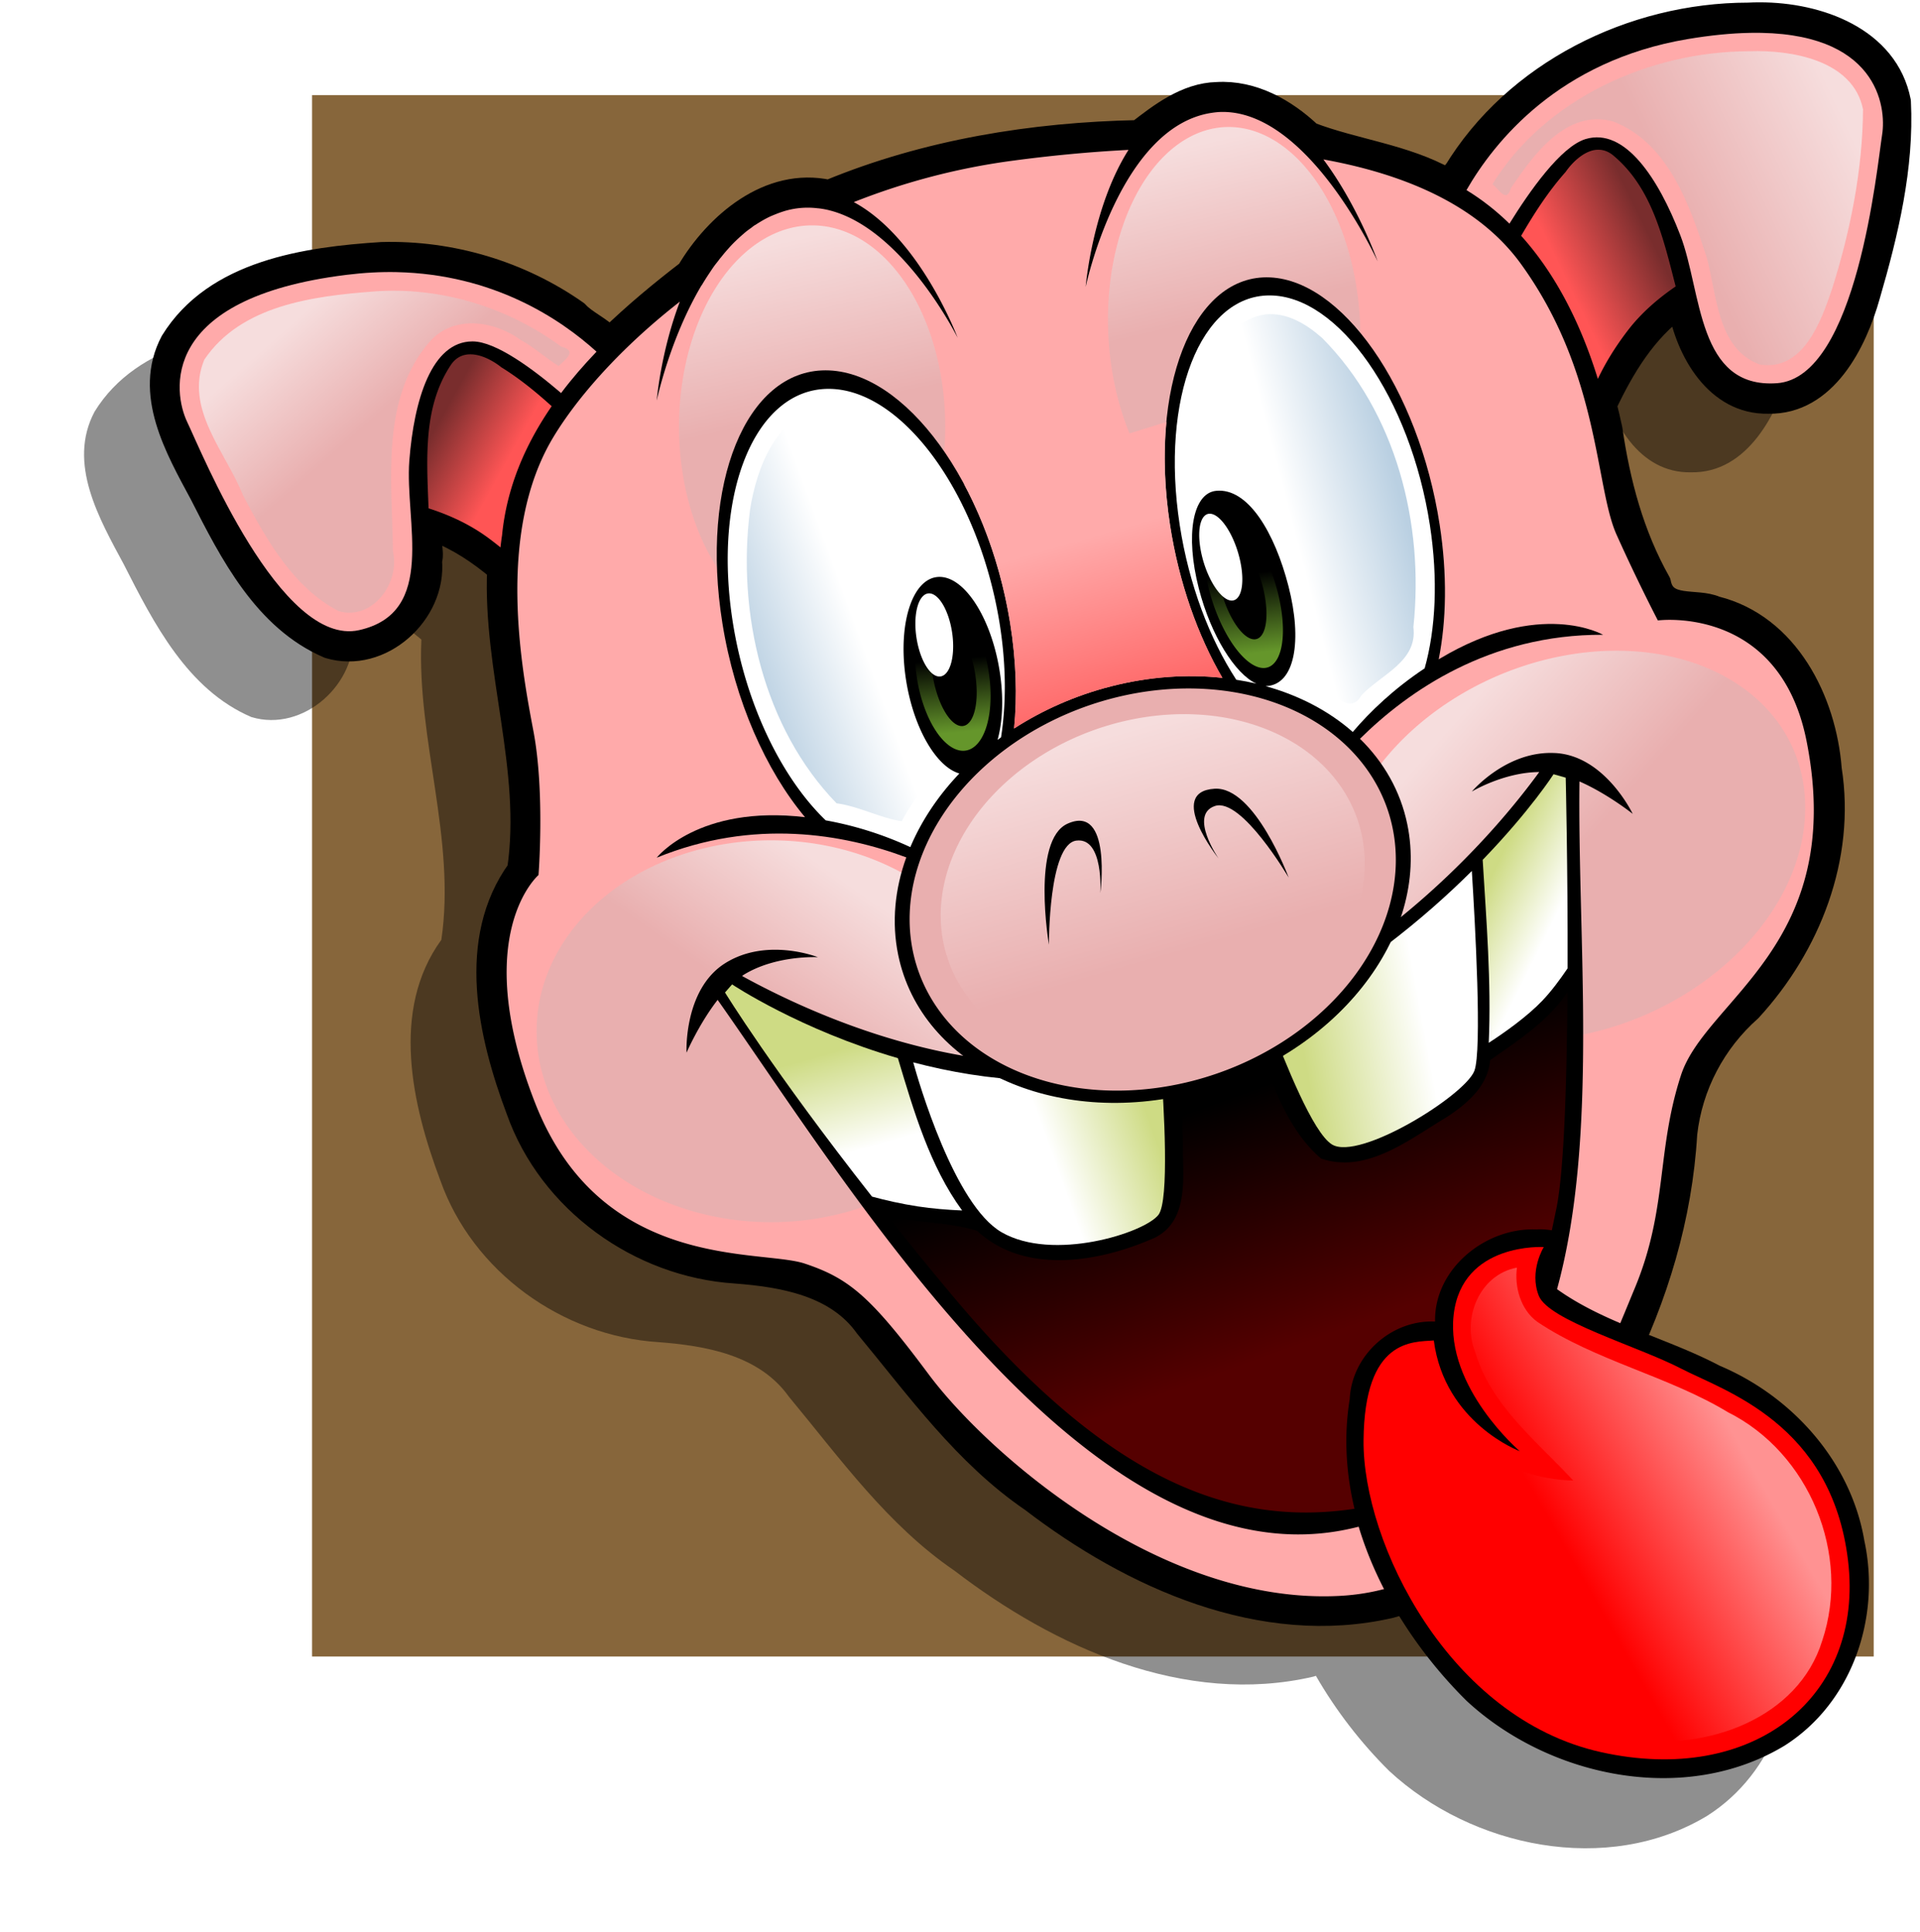 <?xml version="1.0"?>
<svg xmlns="http://www.w3.org/2000/svg" xmlns:xlink="http://www.w3.org/1999/xlink" width="414.72" height="417.445" viewBox="0 0 414.72 417.445">
  <defs>
    <linearGradient xlink:href="#d" id="x" gradientUnits="userSpaceOnUse" x1="349.961" y1="392.904" x2="348.449" y2="335.902" gradientTransform="matrix(.762 -.196 .175 .85 -96.696 -54.906)"/>
    <linearGradient id="i">
      <stop offset="0" stop-color="red"/>
      <stop offset="1" stop-color="#ff9292"/>
    </linearGradient>
    <linearGradient id="g">
      <stop offset="0" stop-color="#f55"/>
      <stop offset="1" stop-color="#792d2d"/>
    </linearGradient>
    <linearGradient id="f">
      <stop offset="0" stop-color="#bad0e2"/>
      <stop offset="1" stop-color="#fff"/>
    </linearGradient>
    <linearGradient id="e">
      <stop offset="0" stop-color="#faa"/>
      <stop offset="1" stop-color="#ff4e4e"/>
    </linearGradient>
    <linearGradient id="d">
      <stop offset="0" stop-color="#e9afaf"/>
      <stop offset="1" stop-color="#f6dddd"/>
    </linearGradient>
    <linearGradient id="c">
      <stop offset="0" stop-color="#fff"/>
      <stop offset="1" stop-color="#cedb84"/>
    </linearGradient>
    <linearGradient id="b">
      <stop offset="0" stop-color="#500"/>
      <stop offset="1"/>
    </linearGradient>
    <linearGradient id="a">
      <stop offset="0" stop-color="#65962b"/>
      <stop offset="1"/>
    </linearGradient>
    <linearGradient xlink:href="#i" id="D" gradientUnits="userSpaceOnUse" x1="447.588" y1="496.851" x2="485.62" y2="475.132" gradientTransform="translate(-115.117 -172.245)"/>
    <linearGradient xlink:href="#f" id="C" gradientUnits="userSpaceOnUse" x1="417.259" y1="278.131" x2="393.879" y2="284.192" gradientTransform="translate(-115.117 -172.245)"/>
    <linearGradient xlink:href="#f" id="B" gradientUnits="userSpaceOnUse" x1="274.907" y1="311.773" x2="298.525" y2="303.187" gradientTransform="translate(-115.117 -172.245)"/>
    <linearGradient xlink:href="#e" id="A" gradientUnits="userSpaceOnUse" x1="344.372" y1="289.95" x2="358.443" y2="338.942" gradientTransform="translate(-115.117 -172.245)"/>
    <linearGradient xlink:href="#d" id="z" gradientUnits="userSpaceOnUse" x1="473.879" y1="208.664" x2="510.527" y2="191.521" gradientTransform="translate(-115.117 -172.245)"/>
    <linearGradient xlink:href="#d" id="y" gradientUnits="userSpaceOnUse" x1="188.501" y1="269.101" x2="170.516" y2="248.743" gradientTransform="translate(-115.117 -172.245)"/>
    <linearGradient id="h">
      <stop offset="0" stop-color="#d59469"/>
      <stop offset="1" stop-color="#b16431"/>
    </linearGradient>
    <linearGradient xlink:href="#g" id="w" gradientUnits="userSpaceOnUse" x1="452.259" y1="230.415" x2="470.634" y2="221.486" gradientTransform="translate(-115.117 -172.245)"/>
    <linearGradient xlink:href="#g" id="v" gradientUnits="userSpaceOnUse" x1="224.908" y1="271.432" x2="209.996" y2="263.217" gradientTransform="translate(-115.117 -172.245)"/>
    <linearGradient xlink:href="#a" id="u" gradientUnits="userSpaceOnUse" x1="307.562" y1="357.273" x2="303.289" y2="304.582" gradientTransform="matrix(.225 0 .083 .317 174.54 27.577)"/>
    <linearGradient xlink:href="#c" id="t" gradientUnits="userSpaceOnUse" x1="452.548" y1="367.505" x2="437.814" y2="360.182" gradientTransform="translate(-115.117 -172.245)"/>
    <linearGradient xlink:href="#a" id="s" gradientUnits="userSpaceOnUse" x1="304.734" y1="355.461" x2="301.176" y2="304.942" gradientTransform="matrix(.24 0 .042 .311 120.04 47.545)"/>
    <linearGradient xlink:href="#c" id="r" gradientUnits="userSpaceOnUse" x1="298.488" y1="421.45" x2="292.38" y2="400.237" gradientTransform="translate(-115.117 -172.245)"/>
    <linearGradient xlink:href="#d" id="q" gradientUnits="userSpaceOnUse" x1="288.214" y1="265.666" x2="280.179" y2="229.059" gradientTransform="matrix(.947 0 .027 1 -12.069 -198.138)"/>
    <linearGradient xlink:href="#c" id="p" gradientUnits="userSpaceOnUse" x1="423.028" y1="395.543" x2="396.718" y2="400.341" gradientTransform="translate(-115.117 -172.245)"/>
    <linearGradient xlink:href="#b" id="o" gradientUnits="userSpaceOnUse" x1="396.098" y1="462.765" x2="377.259" y2="410.622" gradientTransform="translate(-115.117 -172.245)"/>
    <linearGradient xlink:href="#c" id="n" gradientUnits="userSpaceOnUse" x1="340.912" y1="417.691" x2="361.965" y2="410.115" gradientTransform="translate(-115.117 -172.245)"/>
    <linearGradient xlink:href="#d" id="m" gradientUnits="userSpaceOnUse" x1="290.21" y1="399.989" x2="259.692" y2="370.131" gradientTransform="matrix(1 -.162 0 .953 58.08 -158.931)"/>
    <linearGradient xlink:href="#d" id="l" gradientUnits="userSpaceOnUse" x1="288.214" y1="265.666" x2="280.179" y2="229.059" gradientTransform="translate(-111.01 -176.888)"/>
    <linearGradient xlink:href="#d" id="k" gradientUnits="userSpaceOnUse" x1="270.924" y1="394.916" x2="291.121" y2="367.586" gradientTransform="matrix(1 0 0 .953 -114.656 -164.184)"/>
    <filter id="j" color-interpolation-filters="sRGB">
      <feGaussianBlur stdDeviation="7.566"/>
    </filter>
  </defs>
  <rect width="347.315" height="347.315" x="62.405" y="15.55" ry=".81" fill="#87663b" stroke="#fff" stroke-width="10" stroke-linecap="round" stroke-linejoin="round"/>
  <path d="M363.392 18.159c-.84 0-1.654.014-2.468.062-25.042.02-50.37 12.555-63.47 34.219-.575.54-.951 1.109-1.187 1.687-.167-.083-.33-.168-.5-.25-9.134-5.102-19.886-6.193-29.437-9.843-5.424-5.125-12.466-9.12-20.156-8.657-6.61.142-12.278 4.536-17.032 8.22-22.791.456-45.753 4.183-66.812 12.905-12.876-2.825-24.332 7.001-30.438 17.313-5.729 4.406-11.528 9.182-16.875 14.406-1.886-2.16-5.347-3.603-7.093-5.594C95.696 74.011 80.75 69.525 65.767 69.94c-16.32 1.05-36.033 3.867-45.343 19-5.922 11.164 1.044 23.16 6.312 32.969 6.47 12.741 13.773 27.097 27.563 33 11.249 3.397 23.01-7.263 21.968-18.688.786-1.754-1.266-7.143.938-6.562 5.135 1.963 9.649 5.001 13.812 8.5-.98 21.705 7.51 43.228 4.313 64.875-11.016 15.167-6.336 35.707-.219 51.968 6.99 19.744 26.321 33.615 47.063 34.938 10.298.782 21.832 2.791 28.218 11.781 11.132 13.413 21.289 27.709 35.813 37.625 21.585 16.544 49.696 29.286 77.437 22.875.202-.056.393-.129.594-.187 4.366 7.597 9.808 14.576 15.813 20.531 17.841 16.553 47.132 22.716 68.687 9.719 14.65-9.28 20.841-27.704 17.25-44.313-2.904-17.063-15.58-31.165-31.25-37.781-5.6-2.948-11.651-5.166-17.594-7.563 5.713-13.495 9.39-27.795 10.25-42.53 1.155-10.39 6.18-19.88 13.938-26.75 12.738-13.86 20.283-32.987 17.281-52-1.14-14.887-9.26-31.05-24.719-34.907-4.329-1.885-11.074.603-12.187-5.438-5.797-10.28-8.783-21.523-10.469-33.156-.365-1.719-.777-3.46-1.219-5.187 3.868-8.145 8.58-16.046 16-21.375 1.708 9.687 8.048 20.988 19.219 20.75 12.302.25 18.844-12.898 21.688-23.094 3.935-13.528 7.334-27.706 6.625-41.844-2.657-13.667-17.563-18.958-30.157-18.937z" fill-opacity=".439" filter="url(#j)"/>
  <path d="M380.101 3.005c-.84 0-1.654.014-2.468.062-25.042.02-50.37 12.555-63.47 34.219-.575.54-.951 1.109-1.187 1.687-.167-.083-.33-.168-.5-.25-9.134-5.102-19.886-6.193-29.437-9.843-5.424-5.125-12.466-9.12-20.156-8.657-6.61.142-12.278 4.536-17.032 8.22-22.791.456-45.753 4.183-66.812 12.905-12.876-2.826-24.332 7.001-30.438 17.313-5.729 4.406-11.528 9.182-16.875 14.406-1.886-2.16-5.347-3.603-7.093-5.594-12.228-8.617-27.173-13.102-42.157-12.687-16.321 1.05-36.033 3.866-45.343 19-5.922 11.164 1.044 23.16 6.312 32.969 6.47 12.741 13.773 27.097 27.563 33 11.249 3.397 23.01-7.263 21.968-18.688.786-1.754-1.266-7.143.938-6.562 5.135 1.963 9.649 5.001 13.812 8.5-.98 21.705 7.51 43.228 4.313 64.875-11.017 15.167-6.336 35.707-.219 51.968 6.99 19.744 26.321 33.615 47.063 34.938 10.298.782 21.832 2.79 28.218 11.781 11.132 13.413 21.289 27.709 35.813 37.625 21.585 16.543 49.696 29.286 77.437 22.875 24.089-6.707 39.457-29.187 49.469-50.875 7.996-16.002 13.234-33.293 14.281-51.25 1.155-10.39 6.18-19.88 13.938-26.75 12.738-13.86 20.283-32.986 17.281-52-1.14-14.886-9.26-31.05-24.719-34.906-4.329-1.885-11.074.602-12.187-5.438-5.797-10.28-8.783-21.523-10.469-33.156-.365-1.719-.777-3.46-1.219-5.187 3.868-8.145 8.58-16.046 16-21.375 1.708 9.687 8.048 20.988 19.219 20.75 12.302.25 18.844-12.898 21.688-23.094 3.935-13.528 7.334-27.706 6.625-41.844C407.6 8.275 392.694 2.984 380.1 3.005z" stroke="#000" stroke-width="5" stroke-linejoin="round"/>
  <path d="M263.57 24.192c-.614.021-1.221.094-1.844.188-19.92 2.98-27.218 37.593-27.218 37.593s1.417-17.253 9.25-29.593c-8.153.418-16.6 1.2-25.313 2.375-12.239 1.649-23.617 4.788-34.031 8.906 14.38 7.75 22.437 29.312 22.437 29.312s-11.41-22.926-27.093-27.375a20.652 20.652 0 00-.594-.156c-.032-.008-.063-.023-.094-.031a20.2 20.2 0 00-1.375-.281c-.296-.051-.607-.088-.906-.125h-.031c-.021-.003-.042.002-.063 0a17.616 17.616 0 00-3-.125c-.624.03-1.27.09-1.906.187-.633.1-1.265.233-1.906.406-.498.134-.987.3-1.47.47-.273.095-.543.205-.812.312-.472.187-.948.375-1.406.593a23.466 23.466 0 00-1.906 1.032c-.37.22-.734.448-1.094.687-.088.059-.193.096-.281.156-.226.155-.434.338-.656.5-.229.167-.464.326-.688.5-.124.096-.253.184-.375.282-.226.182-.434.373-.656.562-.394.336-.777.675-1.156 1.031-.34.318-.672.636-1 .97l-.125.124-.032.031c-.355.366-.689.743-1.03 1.125-.212.236-.42.478-.626.72-.277.324-.544.665-.812 1-.07.085-.15.163-.22.25-.13.164-.246.332-.374.5-.292.378-.594.736-.875 1.124-.348.482-.668.974-1 1.469-.597.89-1.174 1.8-1.719 2.719-.003.005-.028-.005-.031 0-6.893 11.6-9.688 24.906-9.688 24.906s.858-10.456 5-21.375c-12.761 9.958-22.092 20.6-27.312 29.25-12.5 20.714-6.813 50.348-4.313 63.562 2.5 13.215 1.094 31.063 1.094 31.063s-3.75 3.213-5.716 10.98c-1.966 7.766-2.145 20.087 4.997 38.301 14.286 36.429 48.576 31.442 58.22 34.656 9.642 3.215 14.28 7.152 26.78 23.938 12.5 16.786 50.01 49.986 88.938 47.844 38.929-2.143 56.42-49.295 63.562-66.438 7.143-17.143 4.643-29.634 10-46.062 5.358-16.429 35.826-28.167 27.125-72.125-5.852-29.571-32.125-26.094-32.125-26.094s-4.294-8.206-8.937-18.563-3.576-34.99-20.719-58.562c-8.575-11.79-23.522-19.027-42.594-22.469 7.58 10.17 11.72 22.031 11.72 22.031s-14.956-32.933-34-32.28z" fill="#faa"/>
  <path d="M217.18 222.878a50.634 41.158 0 11-101.268 0 50.634 41.158 0 11101.267 0z" fill="url(#k)"/>
  <path d="M204.168 92.17a28.75 43.482 0 01-57.5 0 28.75 43.482 0 1157.5 0z" fill="url(#l)"/>
  <path d="M389.915 174.5a39.818 52.338 67.046 11-101.267 16.366A39.818 52.338 67.046 11389.915 174.5z" fill="url(#m)"/>
  <path d="M335.133 162.66c-10.105-.12-17.22 8.345-17.22 8.345s6.904-4.174 14.563-4.22c-9.802 13.446-33.105 40.434-71.812 56.47-39.216 16.246-81.163-1.853-100.375-12.407.098-.064.182-.157.281-.218 6.99-4.349 16.094-3.844 16.094-3.844s-10.97-4.362-20 1.281c-9.031 5.643-8.375 19.344-8.375 19.344s2.69-6.219 6.719-11.406c28.469 40.363 79.471 125.052 134.937 114.593a62.22 62.22 0 003.531-.78c4.277 14.258 12.998 27.396 23.282 37.593 17.841 16.553 47.132 22.716 68.687 9.719 14.65-9.28 20.841-27.704 17.25-44.313-2.905-17.063-15.58-31.165-31.25-37.781-11.395-5.999-24.612-9.023-35.125-16.531 9.037-32.99 4.4-75.68 4.844-109.688 6.08 2.667 11.5 7 11.5 7s-5.906-12.41-16.531-13.125a18.234 18.234 0 00-1-.031z"/>
  <path d="M197.258 229.505c1.117 4.039 8.825 30.743 19.062 36.687 11.071 6.429 30.87.179 33.906-3.75 2.396-3.1 1.175-23.53.532-32.25-19.02 5.318-37.83 3.432-53.5-.687z" fill="url(#n)"/>
  <path d="M338.57 214.286c-3.937 6.145-10.879 10.648-16.719 14.75-.416 5.569-5.043 9.503-9.437 12.344-7.996 4.759-17.203 12.25-27.063 8.906-8.254-7.12-10.93-18.08-15-27.969a177.712 177.712 0 01-9.187 4.219 83.82 83.82 0 01-6.563 2.5c.437 6.817.92 13.635.907 20.469.17 6.356.671 14.542-6.063 17.875-11.79 5.245-27.986 8.139-38.375-1.47-5.966-1.886-12.929-1.727-19.375-3.218 4.4 5.52 9.147 11.408 14.406 17.656 32.164 38.21 58.769 49.782 86.469 45.594-1.834-7.717-2.33-15.7-1.031-23.687.422-9.411 8.958-17.192 18.437-16.75-.226-11.416 10.92-20.358 21.875-19.907 1.117-.085 2.243.015 3.344.188.327-1.577.686-3.269.969-4.625 1.699-8.156 2.278-27.757 2.406-46.875z" fill="url(#o)"/>
  <path d="M317.914 188.16c-10.14 10.105-24.713 22.19-43.844 32.25 3.568 9.254 9.513 24.334 13.656 26.845 5.893 3.571 28.576-10.518 30.719-15.875 1.722-4.306.172-32.093-.531-43.22z" fill="url(#p)"/>
  <path d="M293.813 70.92a43.509 27.217 87.436 01-54.468 0 43.509 27.217 87.436 1154.468 0z" fill="url(#q)"/>
  <path d="M273.601 59.91c-16.09 0-25.423 23.95-20.875 53.5 1.92 12.469 6.022 23.936 11.313 33.032-7.605-.823-15.784-.288-24.094 1.844-7.685 1.97-14.732 5.117-20.906 9.094.693-6.922.46-14.608-.844-22.72-4.85-30.191-22.712-54.655-39.875-54.655s-27.132 24.464-22.281 54.656c2.7 16.809 9.447 31.846 17.844 41.875-23.06-2.706-32.032 8.75-32.032 8.75 21.007-8.576 40.453-5.095 53.907-.063-2.472 6.838-3.2 14.03-1.75 21.063 4.992 24.234 33.67 37.537 64.03 29.75 30.362-7.788 50.931-33.735 45.938-57.969-1.487-7.22-5.11-13.454-10.218-18.469 10.37-10.26 27.935-22.578 52.5-22.468 0 0-13.532-7.834-35.25 5.156-.086.05-.166.105-.25.156 1.663-8.365 1.866-18.326.218-29.031-4.548-29.55-21.284-53.5-37.375-53.5z"/>
  <path d="M178.976 84.005c-15.905 0-25.152 22.675-20.656 50.656 2.869 17.855 10.65 33.538 20.031 42.562a75.285 75.285 0 0118.282 5.782c2.396-5.678 5.99-11.074 10.593-15.907-5.168-1.484-10.197-10.376-11.656-21.125-1.6-11.787 1.714-21.343 7.375-21.343s11.525 9.556 13.125 21.343c.72 5.308.437 10.141-.594 13.875.251-.185.496-.38.75-.562 1.142-7.287 1.124-15.684-.312-24.625-4.496-27.981-21.032-50.656-36.938-50.656z" fill="#fff"/>
  <path d="M158.133 212.66l-1.532 1.75s10.307 16.815 31.75 44.095c2.996.81 6.323 1.573 9.938 2.125 3.074.469 6.315.733 9.531.875-6.997-9.569-10.461-21.553-13.875-32.907-21.176-6.148-35.812-15.937-35.812-15.937z" fill="url(#r)"/>
  <path d="M274.226 63.817c-14.92 0-23.623 22.194-19.406 49.594 1.984 12.89 6.473 24.619 12.219 33.437 1.48.235 2.918.504 4.344.844-4.62-2.091-9.855-10.488-12.438-20.562-2.986-11.646-1.285-20.577 3.719-21.094 6.906-.714 12.674 9.002 15.66 20.647 2.987 11.645 1.433 21.272-4.848 21.54-.041.002-.083.001-.125 0 7.27 2.014 13.713 5.382 18.844 9.907 3.778-4.44 8.834-9.286 15.531-13.75 2.388-8.49 2.928-19.256 1.125-30.97-4.217-27.399-19.705-49.593-34.625-49.593z" fill="#fff"/>
  <path d="M213.678 145.975a16.531 7.756 80.06 01-15.695 0 16.531 7.756 80.06 1115.695 0z" fill="url(#s)"/>
  <path d="M335.57 167.255s-5.057 7.885-15.312 18.5c.796 13.163 1.887 26.402 1.312 39.53 3.437-2.233 8.272-5.652 11.563-9.093 1.928-2.017 3.81-4.551 5.468-7 .059-21.588-.406-41.187-.406-41.187l-2.625-.75z" fill="url(#t)"/>
  <path d="M275.991 127.939a17.34 7.06 72.299 01-14.696 0 17.34 7.06 72.299 1114.696 0z" fill="url(#u)"/>
  <path d="M272.808 126.946a11.56 4.461 73.712 01-9.238 0 11.56 4.461 73.712 119.238 0z"/>
  <path d="M267.691 120.362a9.736 3.858 73.037 01-8.009 0 9.736 3.858 73.037 118.01 0z" fill="#fff"/>
  <path d="M210.683 145.886a11.326 4.554 79.463 01-9.237 0 11.326 4.554 79.463 119.237 0z"/>
  <path d="M205.744 137.296a9.064 3.89 81.35 01-7.852 0 9.064 3.89 81.35 117.852 0z" fill="#fff"/>
  <path d="M85.695 58.786c-3.456-.078-7.094.12-10.906.594-40.659 5.05-37.374 25.499-34.344 31.812 3.03 6.314 20.205 48.726 37.125 44.938 16.92-3.788 9.834-23.462 10.844-36.594 1.01-13.132 4.817-25.781 13.656-25.781 5.043 0 13.111 6.001 19.125 11.156 2.35-3.124 4.923-6.085 7.656-8.938-7.853-7.117-22.253-16.717-43.156-17.187z" fill="#faa"/>
  <path d="M101.101 76.567c-1.472.127-2.828.846-3.843 2.469-5.9 9.043-5.09 20.158-4.688 30.781 4.148 1.323 8.577 3.274 12.531 6.125a65.5 65.5 0 013 2.313c.1-.88.206-1.744.344-2.625 1.012-10.385 5.037-19.613 10.719-27.875-3.398-3.068-6.935-5.972-10.875-8.407-1.949-1.558-4.734-2.992-7.188-2.78z" fill="url(#v)"/>
  <path d="M377.976 7.098c-3.938.075-8.387.495-13.437 1.344-27.778 4.669-41.754 22.148-47.781 32.625 3.403 2.079 6.485 4.519 9.28 7.25 4.296-6.941 11.105-16.68 16.47-18.281 8.469-2.529 15.713 8.487 20.437 20.781 4.724 12.294 3.578 33.18 20.875 31.969 17.297-1.21 21.621-46.771 22.719-53.688.96-6.052-.992-22.523-28.563-22z" fill="#faa"/>
  <path d="M345.351 32.348a4.977 4.977 0 00-1.093.094c-2.412.5-4.673 2.669-6.094 4.719-3.758 4.223-6.775 8.952-9.594 13.781 7.79 8.637 13.08 19.62 16.563 30.906 1.39-2.922 3.446-6.523 6.53-10.531 2.974-3.863 6.686-6.983 10.282-9.437-2.654-10.294-5.073-21.179-13.312-28.157-1.078-.949-2.18-1.357-3.282-1.375z" fill="url(#w)"/>
  <path d="M300.804 178.88a42.099 53.592 71.153 11-103.629 26.58 42.099 53.592 71.153 11103.63-26.58z" fill="#e9afaf"/>
  <path d="M294.18 180.58a36.716 46.74 71.153 11-90.38 23.181 36.716 46.74 71.153 1190.38-23.182z" fill="url(#x)"/>
  <path d="M333.454 269.402s-17.679-1.07-19.464 14.643c-1.786 15.715 14.285 29.465 14.285 29.465s-16.25-6.072-18.571-23.929c-4.464.357-15-.536-15.179 21.607-.178 22.143 18.393 60 51.25 67.322 32.858 7.321 56.965-11.786 53.393-41.429-3.571-29.643-26.785-36.607-36.071-41.429-9.286-4.82-28.572-10.357-30.714-15.714-2.143-5.357 1.071-10.536 1.071-10.536z" fill="red"/>
  <path d="M226.567 204.072s-3.856-22.605 4.04-26.138c9.597-4.293 7.071 15.027 7.071 15.027s.776-12.116-5.177-11.365c-6.043.763-5.934 22.476-5.934 22.476zM278.348 189.575s-7.297-19.728-15.999-19.185c-10.575.66.84 15.038.84 15.038s-6.44-9.361-.787-11.3c5.739-1.969 15.946 15.447 15.946 15.447z"/>
  <path d="M80.695 62.973c-13.027.998-28.636 2.95-36.562 14.72-4.383 10.59 4.712 20.062 8.393 29.389 5.04 9.494 10.793 19.84 20.638 24.954 7.252 2.065 13.293-6.022 11.719-12.906-.177-15.133-2.76-32.855 7.843-45.22 5.21-5.995 14.015-4.652 19.844-.405 2.892 1.548 5.56 4.067 8.094 5.562 1.596-1.527 4.121-3.265.5-4.219-11.569-8.521-26.125-12.978-40.469-11.875z" fill="url(#y)"/>
  <path d="M377.789 11.067c-21.546.069-44.044 10.245-55.438 28.75 1.461.973 2.987 4.24 4 .844 4.82-7.184 12.027-17.239 22.125-14.406 11.907 4.623 16.542 18.166 20.157 29.312 2.195 7.916 2.236 19.848 11.5 23.188 9.355 1.487 13.216-9.317 15.593-16.344 3.965-12.514 6.603-25.74 6.688-38.813-2.2-10.677-15.564-12.844-24.625-12.53z" fill="url(#z)"/>
  <path d="M251.945 91.16l-43.656 13.532c4.6 8.606 8.128 18.9 9.906 29.969 1.303 8.111 1.537 15.797.844 22.719 6.174-3.977 13.221-7.123 20.906-9.094 8.31-2.132 16.489-2.667 24.094-1.844-5.291-9.096-9.394-20.563-11.313-33.031-1.223-7.946-1.427-15.47-.781-22.25z" fill="url(#A)"/>
  <path d="M178.539 88.036c-10.65.902-15.13 13.049-16.531 22.094-2.858 22.373 2.925 47.135 18.687 63.406 4.794.634 9.681 3.277 14.094 3.875 1.701-3.446 4.275-6.382 6.312-9.625-10.002-10.49-12.37-27.325-7.468-40.656 2.552-5.575 10.174-8.745 15.28-4.563-4.444-13.803-12.396-29.464-27.062-34.25-1.088-.187-2.204-.385-3.312-.281z" fill="url(#B)"/>
  <path d="M273.32 67.91c-10.612 1.723-13.823 14.429-15.062 23.532-.3 3.7-1.066 9.43-.063 12.063 5.53-3.676 12.026.47 14.938 5.5 7.418 10.065 10.95 23.37 8.718 35.687-2.62 3.278 3.717 2.892 5.266 4.95 2.557 1.87 5.075 3.95 7.016.488 4.3-4.48 12.098-7.26 11.156-14.657 2.373-22.3-3.736-46.39-19.719-62.468-3.374-2.97-7.531-5.548-12.25-5.094z" fill="url(#C)"/>
  <path d="M327.664 273.848c-8.13 1.507-11.92 11.008-9.031 18.22 3.394 11.553 13.275 19.24 21.187 27.78-14.213-.294-27.755-9.32-32.469-22.843-.25-2.884-1.926-4.032-4.156-1.72-7.057 7.657-4.52 19.432-2.906 28.75 6.153 24.748 26.054 48.691 52.312 51.688 16.146 2.467 35.825-4.482 41-21.28 6.23-18.63-2.76-40.546-20.359-49.356-12.959-7.836-28.61-11.097-41.172-19.52-3.694-2.668-4.972-7.726-4.406-11.719z" fill="url(#D)"/>
</svg>

